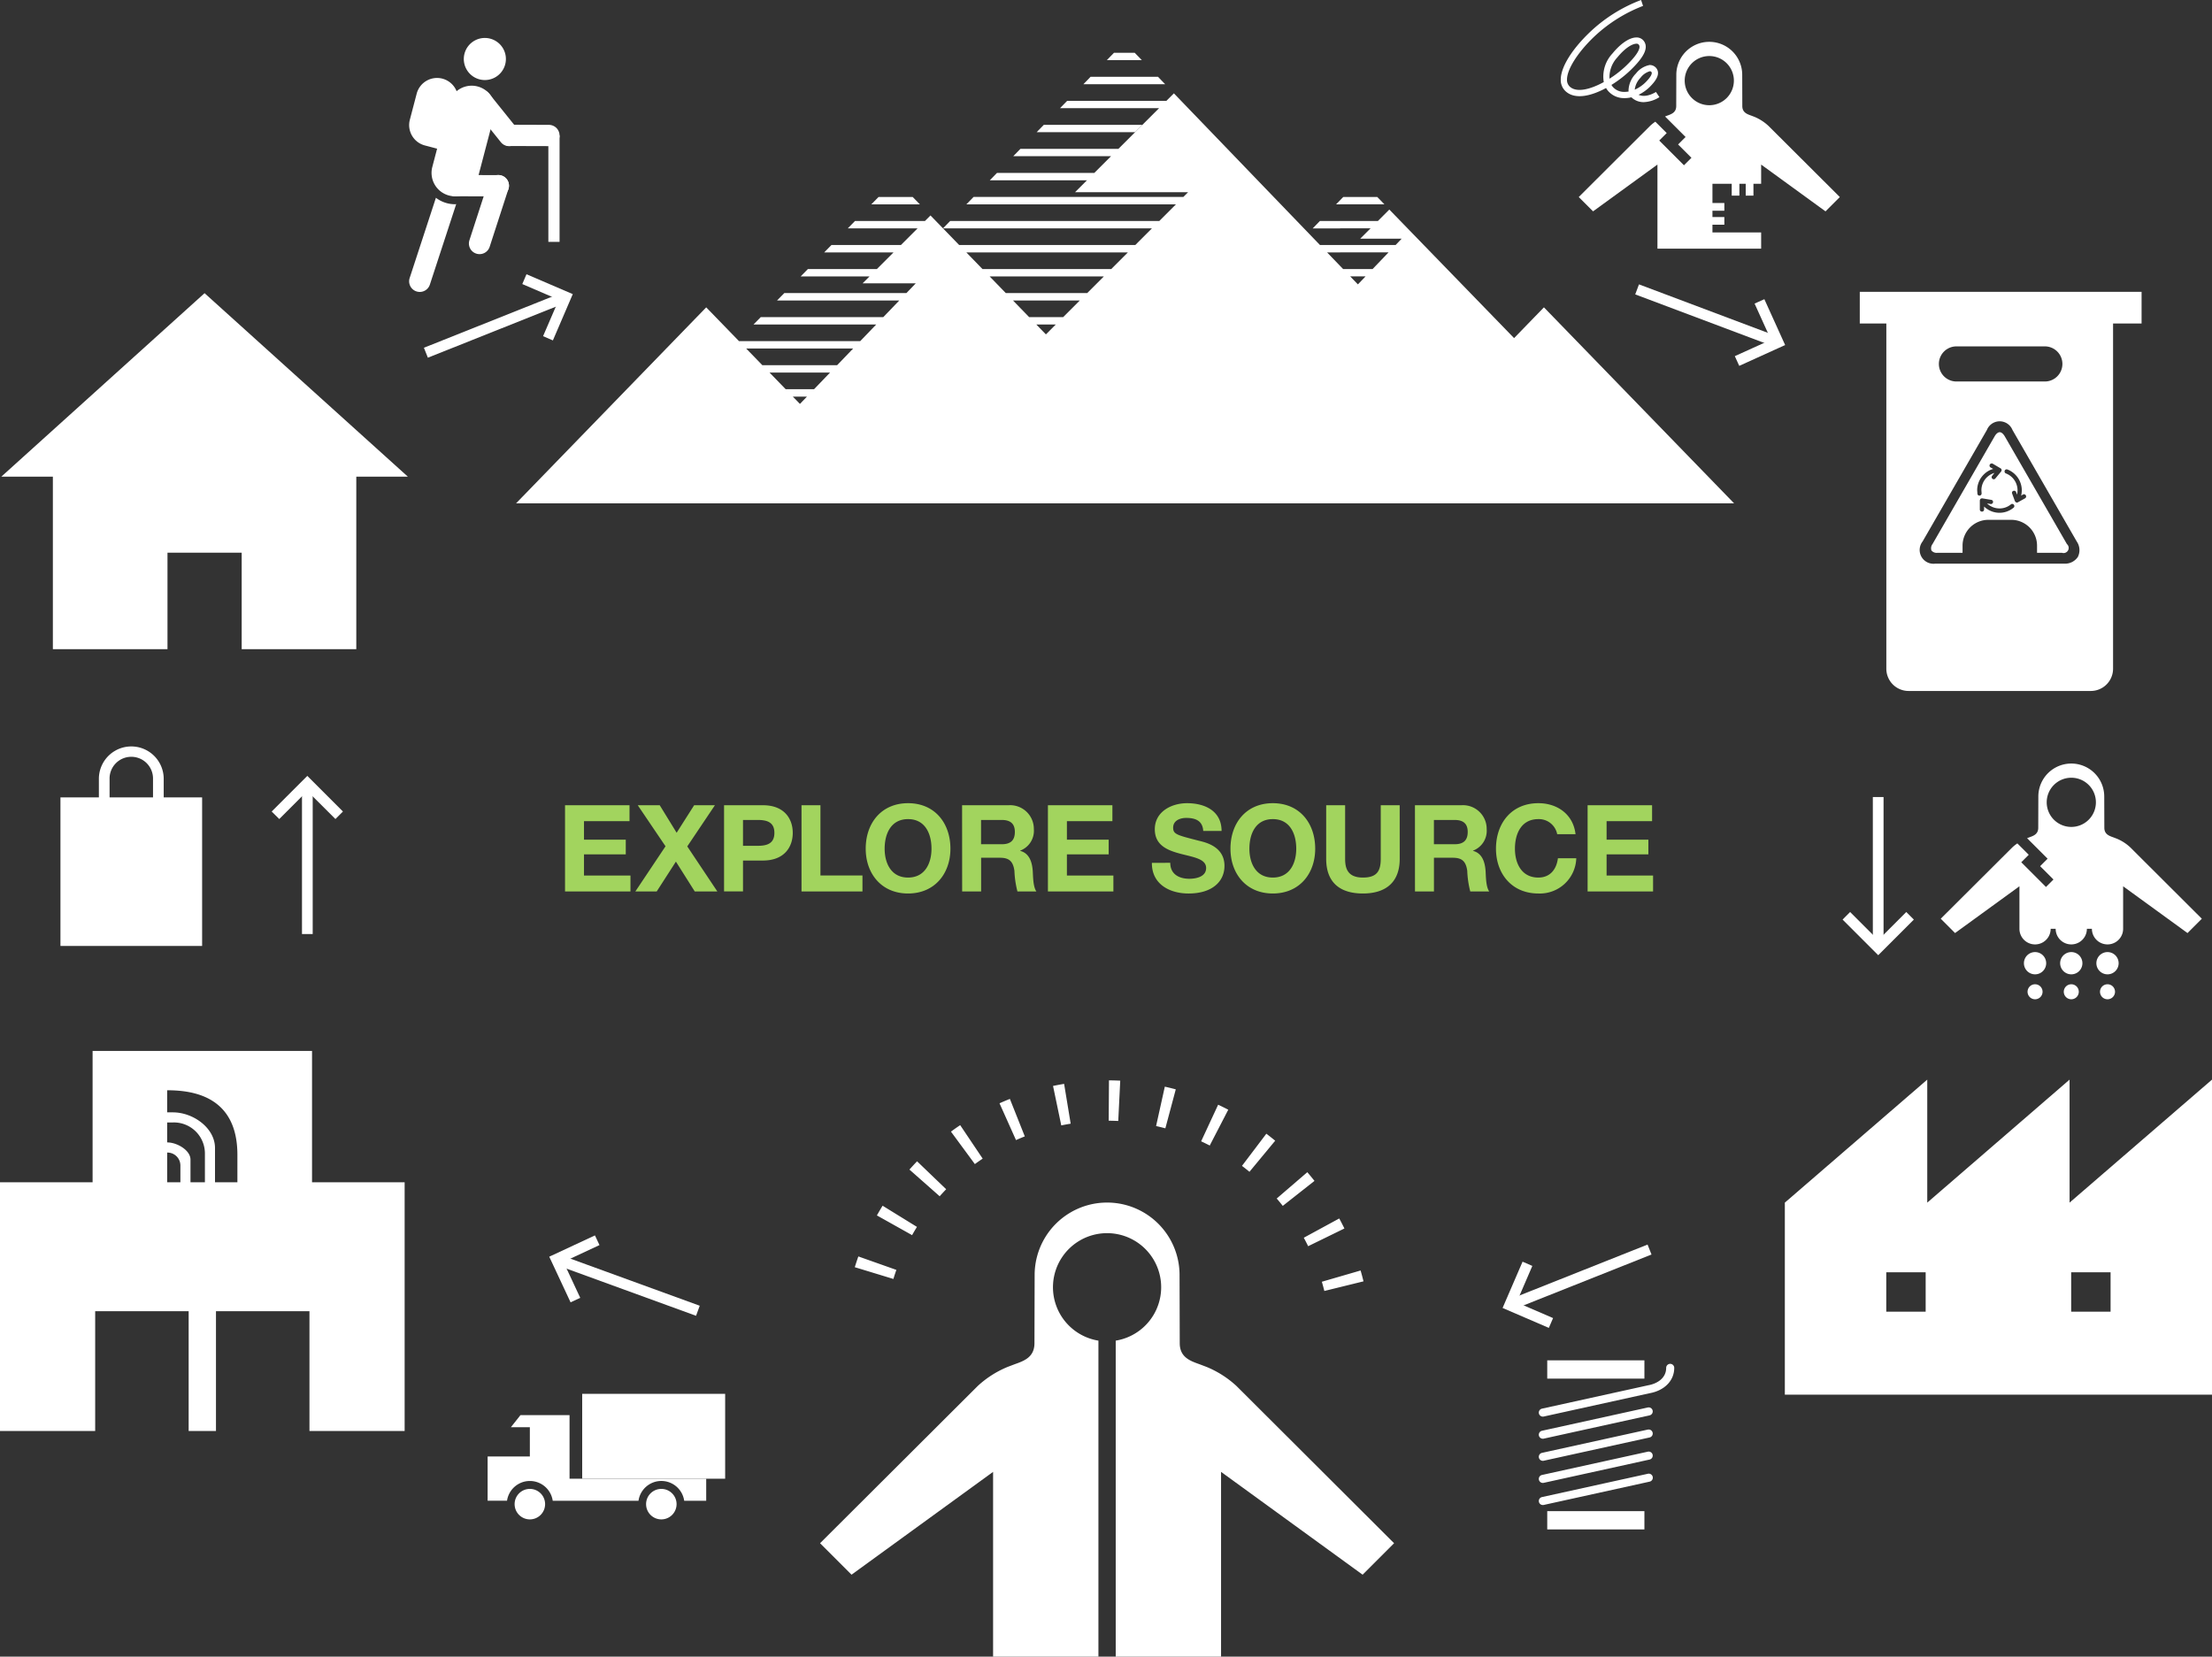 <svg xmlns="http://www.w3.org/2000/svg" width="443.89" height="332.49" viewBox="0 0 443.89 332.49"><rect x="0" y="0" width="443.89" height="332.49" fill="#333333" stroke="none"/><path fill="#a2d45e" d="M113.386 161.612h12.94v3.2h-9.135v3.707h8.384v2.957h-8.384v4.241h9.328v3.2h-13.133zm20.168 8.238l-5.573-8.238h4.41l3.393 5.525 3.513-5.525h4.168l-5.548 8.263 6.033 9.038h-4.531l-3.781-5.985-3.852 5.985H127.5zm11.746-8.238h7.8c4.313 0 5.985 2.738 5.985 5.549s-1.672 5.549-5.985 5.549h-4v6.2h-3.8zm3.8 8.142h2.956c1.769 0 3.344-.388 3.344-2.593s-1.575-2.593-3.344-2.593H149.1zm11.742-8.142h3.8v14.1h8.432v3.2h-12.232zm21.384-.412c5.356 0 8.5 4 8.5 9.135 0 4.992-3.149 8.99-8.5 8.99s-8.5-4-8.5-8.99c-.005-5.135 3.146-9.135 8.5-9.135zm0 14.927c3.417 0 4.7-2.908 4.7-5.792 0-3.029-1.284-5.937-4.7-5.937s-4.7 2.908-4.7 5.937c-.001 2.884 1.283 5.792 4.7 5.792zm10.84-14.515h9.334a4.754 4.754 0 0 1 5.065 4.774 4.256 4.256 0 0 1-2.739 4.336v.049c1.866.485 2.4 2.3 2.52 4.047.073 1.09.049 3.125.727 4.095h-3.8a19.179 19.179 0 0 1-.606-4.144c-.266-1.817-.969-2.617-2.884-2.617h-3.8v6.761h-3.805zm3.805 7.826h4.167c1.7 0 2.617-.726 2.617-2.471 0-1.672-.921-2.4-2.617-2.4h-4.167zm13.42-7.826h12.939v3.2h-9.13v3.707h8.384v2.957H214.1v4.241h9.328v3.2h-13.137zm24.55 11.558c0 2.3 1.793 3.2 3.829 3.2 1.333 0 3.368-.388 3.368-2.157 0-1.866-2.593-2.181-5.137-2.859-2.568-.678-5.161-1.673-5.161-4.919 0-3.538 3.344-5.234 6.47-5.234 3.61 0 6.929 1.575 6.929 5.573h-3.682c-.121-2.084-1.6-2.617-3.417-2.617-1.211 0-2.618.509-2.618 1.963 0 1.333.825 1.5 5.163 2.617 1.259.315 5.136 1.114 5.136 5.04 0 3.174-2.5 5.549-7.2 5.549-3.828 0-7.414-1.891-7.365-6.155zm20.581-11.97c5.356 0 8.505 4 8.505 9.135 0 4.992-3.149 8.99-8.505 8.99s-8.5-4-8.5-8.99c-.004-5.135 3.145-9.135 8.5-9.135zm0 14.927c3.417 0 4.7-2.908 4.7-5.792 0-3.029-1.285-5.937-4.7-5.937s-4.7 2.908-4.7 5.937c-.001 2.884 1.284 5.792 4.7 5.792zm25.463-3.756c0 4.676-2.761 6.954-7.389 6.954-4.653 0-7.366-2.254-7.366-6.954v-10.759h3.8v10.759c0 1.89.485 3.756 3.563 3.756 2.714 0 3.586-1.188 3.586-3.756v-10.759h3.8zm3.058-10.759h9.329a4.754 4.754 0 0 1 5.065 4.774 4.256 4.256 0 0 1-2.739 4.336v.049c1.866.485 2.4 2.3 2.52 4.047.073 1.09.049 3.125.727 4.095h-3.8a19.179 19.179 0 0 1-.606-4.144c-.266-1.817-.97-2.617-2.884-2.617h-3.8v6.761h-3.805zm3.805 7.826h4.167c1.7 0 2.617-.726 2.617-2.471 0-1.672-.921-2.4-2.617-2.4h-4.167zm24.74-2.01a3.739 3.739 0 0 0-3.78-3.03c-3.416 0-4.7 2.908-4.7 5.937 0 2.884 1.286 5.792 4.7 5.792 2.326 0 3.634-1.6 3.925-3.877h3.683a7.307 7.307 0 0 1-7.608 7.075c-5.356 0-8.505-4-8.505-8.99 0-5.137 3.149-9.135 8.505-9.135 3.8 0 7 2.23 7.463 6.228zm6.102-5.816h12.94v3.2h-9.13v3.707h8.384v2.957H322.4v4.241h9.328v3.2H318.59z"/><path fill="#fff" d="M402.291 87.551c-.31-.506-.665-.808-1-.808s-.712.3-1.008.808L387.8 109.2a1.376 1.376 0 0 0-.206 1.291 1.359 1.359 0 0 0 1.215.457h5.024V109.5a5.184 5.184 0 0 1 5.192-5.17h4.557a5.187 5.187 0 0 1 5.2 5.17v1.446h4.99a1.028 1.028 0 0 0 1.006-1.748zm-5.471 11.577l-.051-.714a4.419 4.419 0 0 1 1.313-3.169 4.224 4.224 0 0 1 1.9-1.128c-.294-.172-.527-.3-.527-.3a.42.42 0 0 1-.208-.365.345.345 0 0 1 .057-.217.444.444 0 0 1 .58-.173l1.58.932c.014 0 .017.011.03.016a.24.24 0 0 0 .079.066.184.184 0 0 1 .04.075c.02.026.024.058.037.073 0 .032.016.035.016.035v.05a.134.134 0 0 0 .007.047c0 .031-.008.031-.008.054a.741.741 0 0 0-.02.077c-.008.032-.03.068-.038.1-.013 0-.013.025-.034.047l-1.16 1.4a.394.394 0 0 1-.585.054.429.429 0 0 1-.16-.326.438.438 0 0 1 .1-.267s.214-.273.465-.582a3.9 3.9 0 0 0-1.551.915 3.629 3.629 0 0 0-1.066 2.579l.039.571a.435.435 0 0 1-.381.49.4.4 0 0 1-.454-.34zm7.25 2.769a4.43 4.43 0 0 1-5.914-.234v.613a.429.429 0 0 1-.857 0v-1.84a.036.036 0 0 1 .011-.03.146.146 0 0 1 .026-.094.448.448 0 0 1 .029-.083.253.253 0 0 1 .059-.076c.016-.013.016-.032.032-.038a.142.142 0 0 0 .029-.018c.011-.009.015-.021.026-.03a.173.173 0 0 0 .059-.007.226.226 0 0 0 .071-.029.505.505 0 0 1 .109-.008h.047l1.8.3a.416.416 0 0 1 .355.477.435.435 0 0 1-.491.357s-.341-.06-.712-.113a3.615 3.615 0 0 0 2.494 1 3.557 3.557 0 0 0 2.284-.809.415.415 0 0 1 .6.066.423.423 0 0 1-.057.599zm2.31-1.888l-1.419.792c-.018.026-.029.026-.044.026a.4.4 0 0 1-.1.04h-.069a.31.31 0 0 1-.106-.024h-.042c-.009 0-.009 0-.024-.021-.014 0-.026 0-.04-.026a.071.071 0 0 1-.05-.031.585.585 0 0 1-.051-.043.465.465 0 0 1-.048-.087.18.18 0 0 1-.042-.032l-.566-1.549a.4.4 0 0 1 .244-.532.426.426 0 0 1 .553.227s.081.238.192.517a3.785 3.785 0 0 0 .1-.857 3.642 3.642 0 0 0-2.335-3.391.429.429 0 0 1-.243-.556.421.421 0 0 1 .54-.239 4.507 4.507 0 0 1 2.892 4.186 5.3 5.3 0 0 1-.126 1.061l.349-.212a.42.42 0 0 1 .591.17.425.425 0 0 1-.156.581z"/><path fill="#fff" d="M373.207 58.575v6.351h5.331v69.288a4.464 4.464 0 0 0 4.462 4.465h36.571a4.467 4.467 0 0 0 4.465-4.465V64.926h5.723v-6.351zm19.4 10.944h17.738a3.524 3.524 0 1 1 0 7.048h-17.739a3.524 3.524 0 0 1 0-7.048zm24.37 42.246a3.087 3.087 0 0 1-2.779 1.358H388.37a2.769 2.769 0 0 1-2.559-4.445l12.91-22.39a2.764 2.764 0 0 1 5.127 0l12.9 22.39a3.052 3.052 0 0 1 .228 3.087zM116.83 279.74h28.69v17.04h-28.69zm15.884 25.203a3.059 3.059 0 1 1 3.057-3.059 3.063 3.063 0 0 1-3.057 3.059m-26.383 0a3.059 3.059 0 1 1 3.057-3.059 3.063 3.063 0 0 1-3.057 3.059"/><path fill="#fff" d="M114.293 296.781v-12.765h-9.848l-1.917 2.425h3.8v5.881h-8.449l-.025.032v8.846h3.893a4.633 4.633 0 0 1 9.169 0h17.214a4.633 4.633 0 0 1 9.17 0h4.417v-4.417zM81.2 237.29v49.91H62.1v-24.036H43.34V287.2h-5.483v-24.036H19.1V287.2H0v-49.91h18.581v-26.369h44.036v26.369zm-47.6-5.97h-.049v5.971H36.2v-3.371a2.6 2.6 0 0 0-2.6-2.6m1.093-6.033h-1.146v4h.05c1.9 0 4.629 1.549 4.629 3.454v4.545h2.894v-5.707a6.226 6.226 0 0 0-6.43-6.3m12.95 6.494c0-11.673-8.774-12.955-14.094-12.955v4.434h1.143c4.084 0 8.457 3.139 8.457 7.149v6.882h4.494zM81.85 95.67l-40.8-36.83L.26 95.67h10.35v34.62h23v-19.36H48.5v19.36h23V95.67h10.35zm-69.72 64.37h28.43v29.82H12.13zm20.721-.003h-2.145v-3.722a4.359 4.359 0 1 0-8.717 0v3.722h-2.146v-3.722a6.5 6.5 0 1 1 13.008 0zM89.7 40.783a6.25 6.25 0 0 1-2.223-1.09L82.2 55.822a2.135 2.135 0 0 0 1.4 2.673 2.108 2.108 0 0 0 .931.075 2.13 2.13 0 0 0 1.742-1.479l5.274-16.122c-.086 0-.167.021-.254.021a6.35 6.35 0 0 1-1.593-.207zm-.435-10.525s-1.749-.476-4.007-1.067a4.226 4.226 0 0 1-3.012-5.163l1.371-5.228a4.225 4.225 0 0 1 8.174 2.144zm12.68 7.908a2.135 2.135 0 0 0-1.972-3.018l-8.6-.026a2.136 2.136 0 0 0 .058 4.271l8.6.022a2.13 2.13 0 0 0 1.913-1.249"/><path fill="#fff" d="M94.806 50.459a2.108 2.108 0 0 0 .815.456 2.133 2.133 0 0 0 2.657-1.43l3.767-11.615a2.134 2.134 0 0 0-4.089-1.225l-3.768 11.614a2.139 2.139 0 0 0 .618 2.2m-1.594-39.688a4.223 4.223 0 1 0 5.156-3.014 4.221 4.221 0 0 0-5.156 3.014m18.882 17.31a2.135 2.135 0 0 0-1.972-3.02l-7.857-.026a2.135 2.135 0 0 0 .058 4.27l7.859.023a2.131 2.131 0 0 0 1.912-1.247"/><path fill="#fff" d="M102.707 29.261a2.162 2.162 0 0 0 .83-.429 2.136 2.136 0 0 0 .268-3.007l-5.657-7.048a2.134 2.134 0 0 0-3.274 2.739l5.657 7.047a2.131 2.131 0 0 0 2.176.7m7.333-2.083h2.25v21.36h-2.25zm220.653 255.3l-21.253 4.676a.809.809 0 0 0 .173 1.6.8.8 0 0 0 .174-.019l21.253-4.676a.809.809 0 0 0-.347-1.58zm0 4.435l-21.253 4.677a.809.809 0 0 0 .173 1.6.8.8 0 0 0 .174-.019l21.253-4.673a.809.809 0 0 0-.347-1.58zm0 4.436l-21.253 4.676a.809.809 0 0 0 .173 1.6.8.8 0 0 0 .174-.019l21.253-4.676a.809.809 0 0 0-.347-1.58zm0 4.434l-21.253 4.678a.809.809 0 0 0 .173 1.6.8.8 0 0 0 .174-.019l21.253-4.677a.809.809 0 0 0-.347-1.581zM310.49 273.02h19.5v3.67h-19.5zm0 30.27h19.5v3.67h-19.5z"/><path fill="#fff" d="M335.166 273.724a.809.809 0 0 0-.809.809c0 2.11-1.875 3.194-3.631 3.5l-.014.006h-.019l-21.253 4.678a.809.809 0 0 0 .173 1.6.8.8 0 0 0 .174-.018l21.253-4.679h.011c2.991-.547 4.924-2.538 4.924-5.086a.809.809 0 0 0-.809-.81zM265.76 259.1q-.229-.935-.5-1.852l7.777-2.258q.312 1.08.582 2.178zm-86.477-2.41l-7.747-2.361q.333-1.091.711-2.16l7.633 2.7q-.318.898-.597 1.816zm83.228-6.575q-.42-.861-.877-1.7l7.116-3.867q.54.994 1.036 2.01zm-79.477-2.218l-7.064-3.96q.554-.985 1.146-1.947l6.893 4.251q-.504.813-.975 1.651zm74.386-5.875q-.593-.753-1.218-1.478l6.14-5.28q.737.855 1.438 1.745zm-68.849-1.926l-6.07-5.36q.747-.846 1.531-1.661l5.84 5.608q-.666.69-1.301 1.408zm62.161-4.913q-.739-.611-1.5-1.19l4.888-6.455q.9.684 1.776 1.406zm-55.1-1.543l-4.8-6.52q.91-.672 1.851-1.3l4.514 6.722q-.797.528-1.569 1.093zm47.129-3.728q-.854-.441-1.726-.846l3.414-7.344q1.026.477 2.03 1zm-38.875-1.089l-3.311-7.39q1.028-.46 2.08-.879l2.994 7.523q-.895.351-1.767.741zm29.969-2.365q-.924-.247-1.86-.456l1.752-7.906q1.108.248 2.2.539zm-20.886-.58l-1.653-7.927q1.1-.23 2.222-.415l1.317 7.99q-.955.153-1.89.347zm11.433-.894q-.951-.048-1.915-.053l.054-8.1q1.136.009 2.26.062zm23.717 53.179a20.089 20.089 0 0 0-6-3.825l-1.382-.525c-1.906-.677-3.994-1.41-3.994-4.238l-.038-13.8a14.54 14.54 0 0 0-29.079 0l-.038 13.8c0 2.828-2.088 3.561-3.994 4.238l-1.382.525a20.055 20.055 0 0 0-6 3.825l-31.649 31.564 6.317 6.316 28.406-20.636v37.085h21.139v-63.424a10.856 10.856 0 1 1 3.47 0v63.424h21.139v-37.085l28.407 20.636 6.316-6.316zM329.855 20.5a3.513 3.513 0 0 1-2.428-.926l-.047-.045a5.893 5.893 0 0 1-1.485.164 4.211 4.211 0 0 1-3.115-1.354 3.73 3.73 0 0 1-.487-.672c-3.063 1.656-6.351 2.406-8.213.557a3.068 3.068 0 0 1-.876-2.29c.019-2.428 2.159-5.932 5.725-9.37A30.6 30.6 0 0 1 329.319 0l.4 1.186a29.915 29.915 0 0 0-9.92 6.278c-3.23 3.114-5.327 6.442-5.343 8.479a1.839 1.839 0 0 0 .507 1.392c1.347 1.337 4.153.629 6.873-.863a6.742 6.742 0 0 1 1.721-5.712c1.614-1.975 3.321-3.154 4.682-3.237a1.842 1.842 0 0 1 1.412.459 1.927 1.927 0 0 1 .609 1.409c0 1.18-.972 2.672-3.065 4.7a23.1 23.1 0 0 1-3.82 2.952 2.5 2.5 0 0 0 .331.456 2.988 2.988 0 0 0 2.214.945 5.572 5.572 0 0 0 .9-.076 2.059 2.059 0 0 1-.02-.212 5.053 5.053 0 0 1 1.487-3.4 4.572 4.572 0 0 1 2.746-1.706 1.673 1.673 0 0 1 1.193.463 1.557 1.557 0 0 1 .491 1.127c.009.763-.494 1.629-1.58 2.728a8.361 8.361 0 0 1-2.315 1.654c1.532.713 3.462-.551 3.483-.565l.7 1.04a6.325 6.325 0 0 1-3.15 1.003zm1.235-6.2h-.016a3.565 3.565 0 0 0-1.86 1.3 4.082 4.082 0 0 0-1.164 2.393 7.033 7.033 0 0 0 2.2-1.507c1.066-1.077 1.221-1.611 1.218-1.833a.313.313 0 0 0-.11-.241.354.354 0 0 0-.268-.112zm-2.7-5.526h-.075c-.771.047-2.172.8-3.787 2.781a5.82 5.82 0 0 0-1.544 4.24 21.421 21.421 0 0 0 3.341-2.606c2.22-2.146 2.684-3.247 2.682-3.792a.658.658 0 0 0-.223-.508.57.57 0 0 0-.394-.119z"/><path fill="#fff" d="M353.414 33.029v3.851h-9.771v9.77h9.771v3.25h-20.808V33.029l-12.92 9.388-2.872-2.874 14.326-14.288a7.918 7.918 0 0 1 1.042-.832l2.283 2.284-1.5 1.5 4.962 4.963 1.5-1.5-2.677-2.677 1.5-1.5-4.118-4.118.426-.162c.868-.308 1.816-.643 1.816-1.927l.019-6.277a6.612 6.612 0 0 1 13.224 0l.018 6.277c0 1.284.95 1.619 1.818 1.927l.626.238a9.547 9.547 0 0 1 2.8 1.808l14.326 14.288-2.873 2.874zm-5.47-16.848a4.935 4.935 0 1 0-4.934 4.936 4.935 4.935 0 0 0 4.934-4.936z"/><path fill="#fff" d="M350.32 32.67h1.55v6.59h-1.55zm-2.81 0h1.54v6.59h-1.54zm-8.07 8.07h6.59v1.55h-6.59zm0 2.82h6.59v1.54h-6.59zm68.943 147.525a2.233 2.233 0 1 0 2.232 2.232 2.233 2.233 0 0 0-2.232-2.232zm0 6.458a1.506 1.506 0 1 0 1.506 1.506 1.506 1.506 0 0 0-1.506-1.506zm14.54-6.458a2.233 2.233 0 1 0 2.232 2.232 2.231 2.231 0 0 0-2.232-2.232zm0 6.458a1.506 1.506 0 1 0 1.506 1.506 1.506 1.506 0 0 0-1.506-1.506zm-7.27-6.458a2.233 2.233 0 1 0 2.232 2.232 2.231 2.231 0 0 0-2.232-2.232zm0 6.458a1.506 1.506 0 1 0 1.506 1.506 1.506 1.506 0 0 0-1.506-1.506zm11.803-27.508a9.036 9.036 0 0 0-2.639-1.7l-.716-.274c-.868-.308-1.817-.641-1.817-1.927l-.019-6.277a6.612 6.612 0 0 0-13.224 0l-.019 6.277c0 1.286-.948 1.619-1.816 1.927l-.426.162 4.118 4.118-1.5 1.5 2.678 2.677-1.5 1.5-4.961-4.963 1.5-1.5-2.284-2.284a7.9 7.9 0 0 0-1.042.831l-14.333 14.288 2.873 2.874 12.92-9.388v8.536a3.134 3.134 0 0 0 6.268 0h1a3.133 3.133 0 1 0 6.266 0h1.006a3.133 3.133 0 1 0 6.266 0v-8.534l12.921 9.386 2.873-2.874zm-11.8-4.071a4.936 4.936 0 1 1 4.936-4.936 4.935 4.935 0 0 1-4.939 4.936zm-28.908 50.72v24.686l28.559-24.686v24.686l28.582-24.686v63.23h-85.72V241.37zm-.32 38.661h-7.906v7.907h7.906zm37.108 0h-7.908v7.907h7.908zM60.6 157.23h2.15v30.23H60.6z"/><path fill="#fff" d="M67.31 164.38l-5.64-5.63-5.63 5.63-1.52-1.51 7.15-7.15 7.15 7.15-1.51 1.51zm308.52-4.41h2.15v30.22h-2.15z"/><path fill="#fff" d="M376.91 191.71l-7.15-7.15 1.51-1.52 5.64 5.64 5.63-5.64 1.52 1.52-7.15 7.15zm-265.624 62.032l.735-2.02 28.396 10.34-.736 2.02z"/><path fill="#fff" d="M114.5 261.38l-4.28-9.16 9.17-4.27.91 1.94-7.23 3.37 3.37 7.22-1.94.9zM328.145 59.086l.757-2.012 28.285 10.64-.757 2.011z"/><path fill="#fff" d="M349.02 73.43l-.89-1.95 7.26-3.29-3.29-7.26 1.96-.88 4.17 9.2-9.21 4.18zM85.068 69.794l28.07-11.194.796 1.997-28.07 11.194z"/><path fill="#fff" d="M110.95 68.32l-1.97-.85 3.15-7.31-7.32-3.15.84-1.97 9.29 3.99-3.99 9.29zm191.591 192.632l28.081-11.166.795 1.997-28.082 11.167z"/><path fill="#fff" d="M310.81 266.51l-9.28-4 4.01-9.29 1.96.85-3.15 7.31 7.31 3.16-.85 1.97zM209.46 25.06l-1.43 1.47h19.75l1.47-1.47h-19.79zM268.92 41h8.89l-1.43-1.47h-6.82L268.13 41l-.01.01h.8V41zM227.7 10.59h-4.15l-1.43 1.47h7.01l-1.43-1.47zm6.12 6.31l-.02-.01-.71-.74-.71-.74h-13.53l-.71.74-.72.74-.01.01h16.41zM184.58 41l-1.43-1.47h-6.84L174.86 41l-.01.01h9.74l-.01-.01z"/><path fill="#fff" d="M309.827 61.684l-5.99 6.174L278.8 42.056l-2.295 2.3h-11.639l-1.431 1.471-.013.013h5.5v-.013h6.116l-2.074 2.073h8.318l-1.222 1.277h-15.176l-29.311-30.441-1.5 1.5h-19.917l-1.432 1.471H232.6l-4.822 4.823-3.351 3.351h-19.662l-1.432 1.47h19.624l-3.357 3.356h-19.533l-1.432 1.47-.013.013h19.5l-2.388 2.388h22.686l-.952.952h-42.097L193.939 41l-.013.013h42.055l-3.338 3.338h-41.967l-1.432 1.471-.008.008-2.51-2.588-1.109 1.109h-14.039l-1.441 1.471-.013.013h14.009l-3.339 3.34H166.85l-1.442 1.47-.013.013h13.915L175.97 54h-13.849l-1.442 1.47-.013.013h13.821l-1.379 1.379h10.666l-1.884 1.961h-24.5l-1.442 1.47-.013.014h24.527l-3.208 3.339h-24.591l-1.442 1.471-.013.012h24.623l-3.208 3.34H148.3l-6.581-6.783-38.154 39.329h244.416zm-149.3 19.38L159.1 79.6h2.836zm2.836-2.952h-5.7l-3.238-3.338h12.145zm4.632-4.822H152.98l-3.239-3.339H171.2zm41.892-6.177l-1.927-1.986h3.912zm3.469-3.469h-6.835l-3.239-3.339h13.408zm4.823-4.823h-16.341l-3.24-3.34h22.915zM223 54h-25.841l-3.239-3.34h32.417zm4.823-4.823h-35.342l-3.24-3.34h41.919zm44.673 7.9l-1.548-1.608h3.087zM275.44 54h-5.911l-3.216-3.34h2.61v-.013h9.728zM94.651 17.2a4.7 4.7 0 0 1 4.549 5.888l-3.358 12.8A4.7 4.7 0 0 1 91.3 39.4a4.753 4.753 0 0 1-1.2-.16 4.7 4.7 0 0 1-3.346-5.735l3.359-12.8a4.692 4.692 0 0 1 4.538-3.505"/></svg>